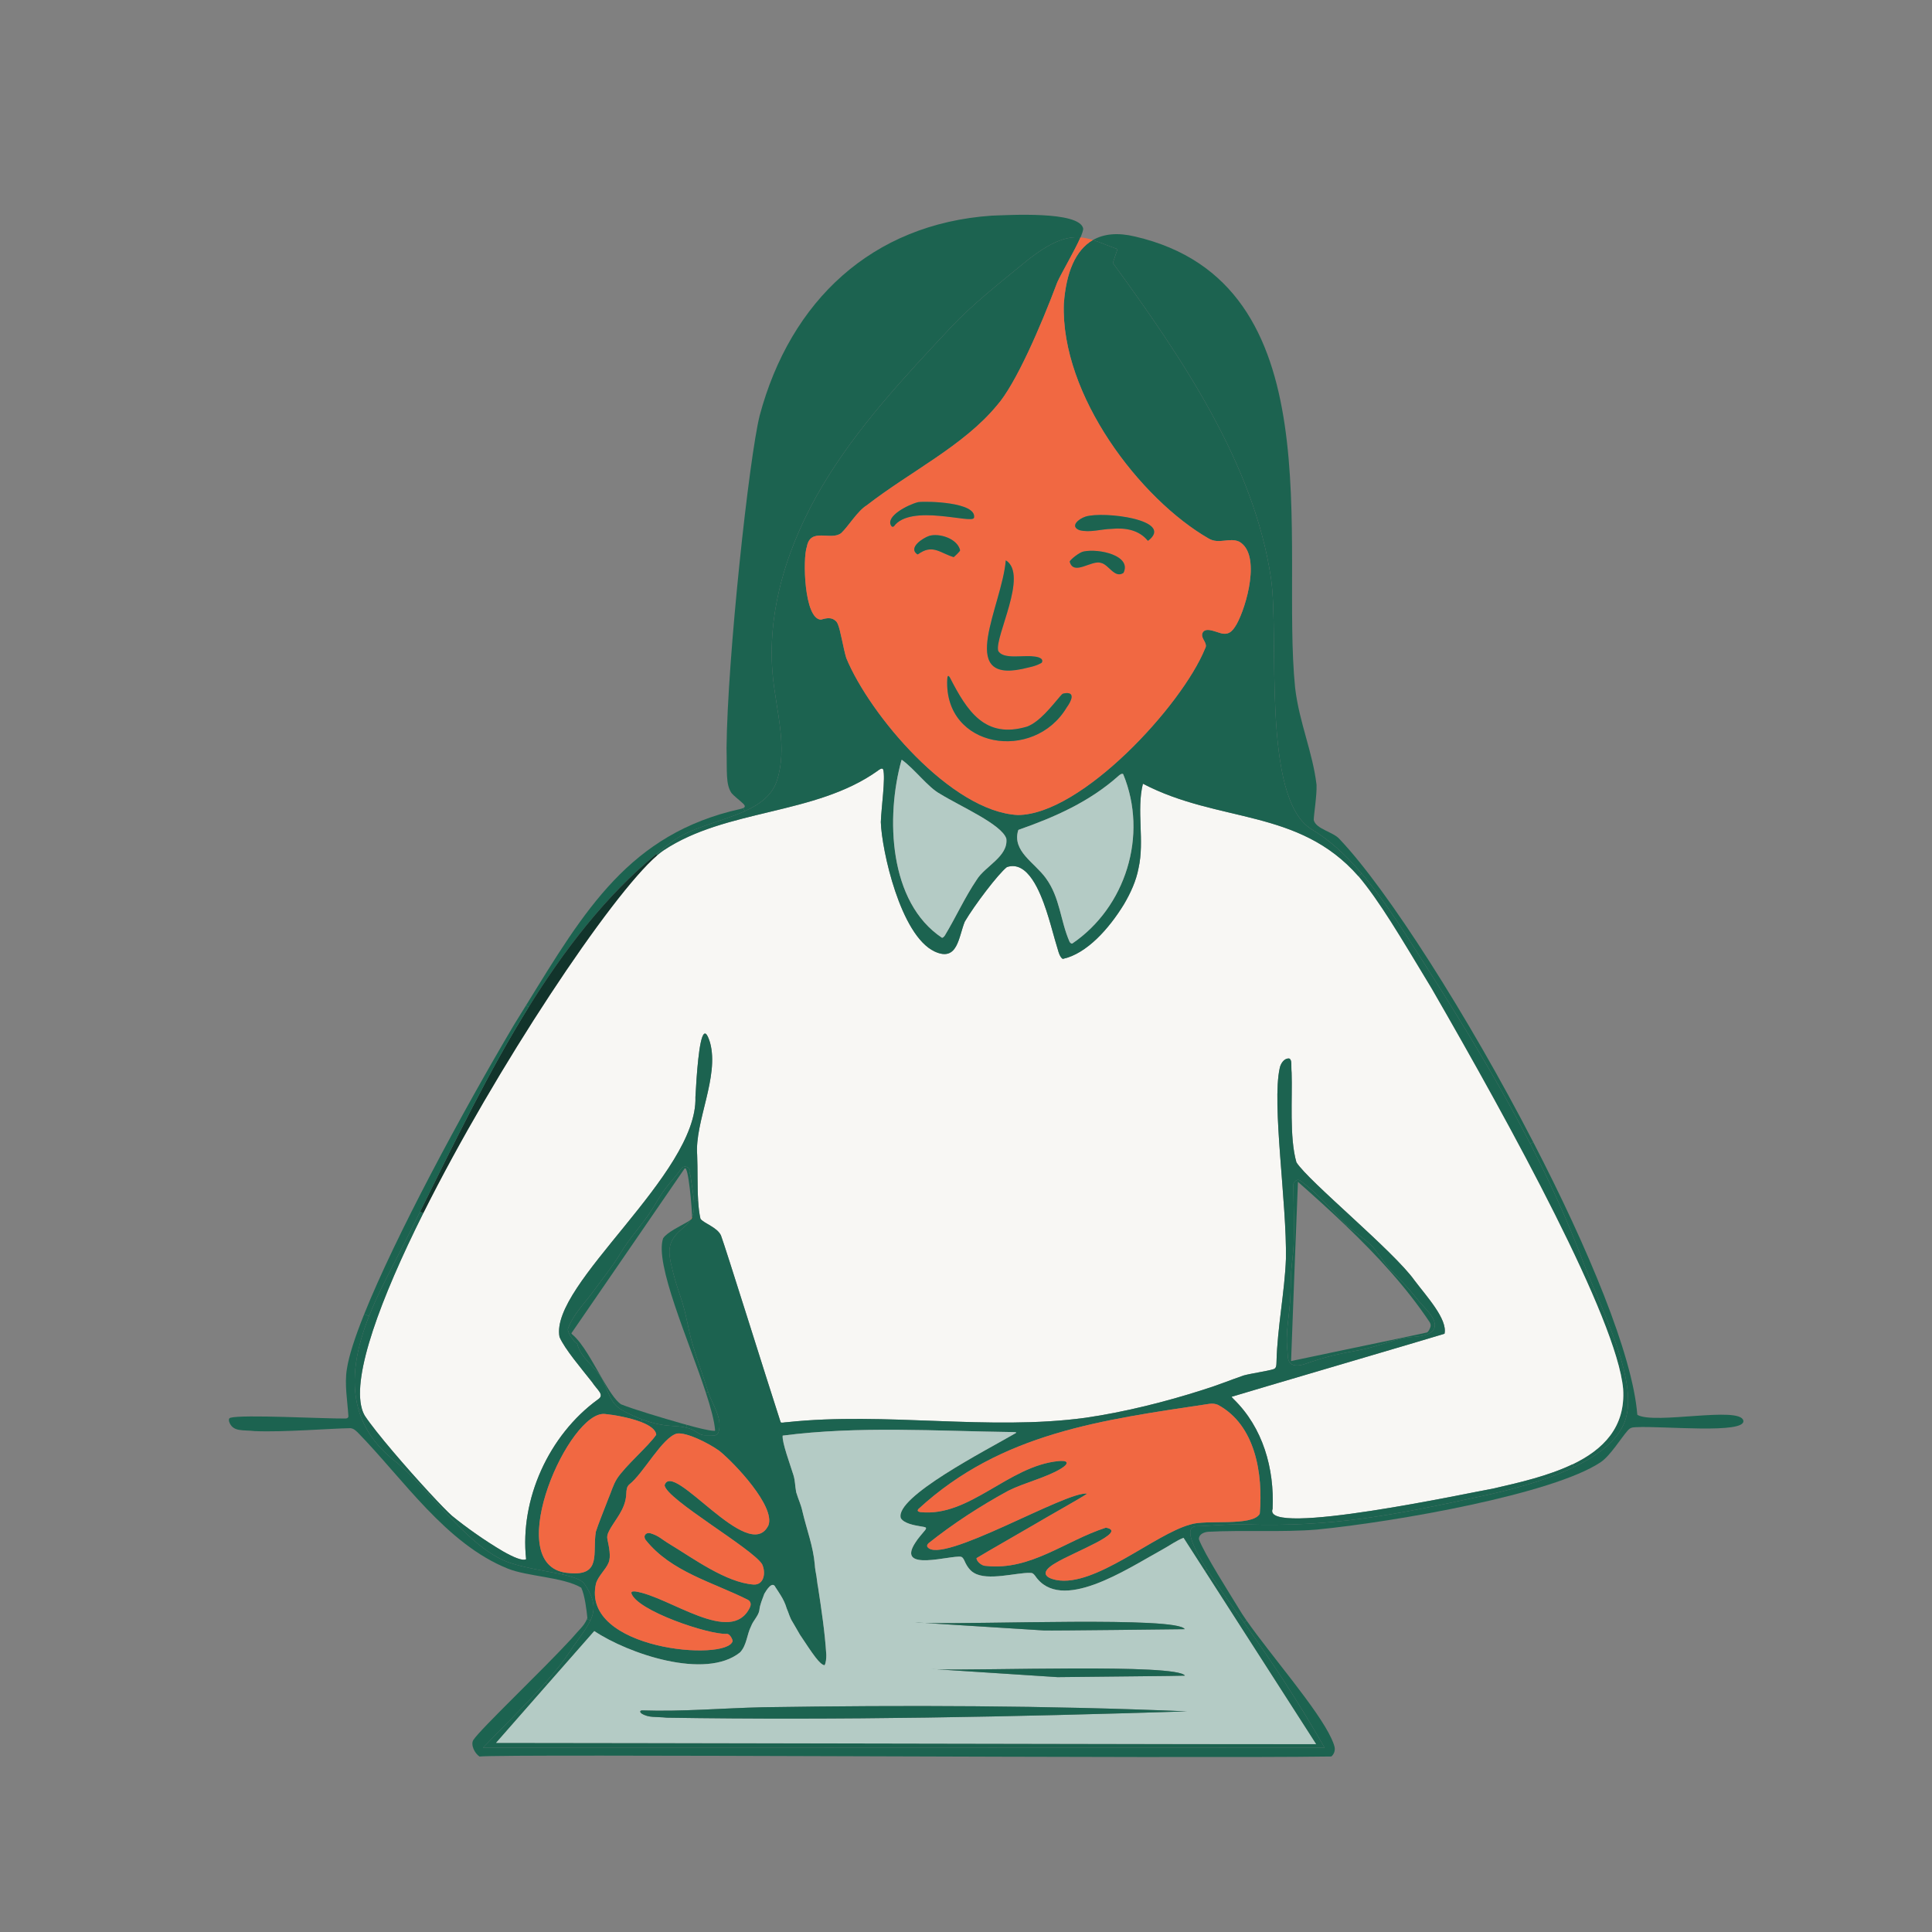 <svg viewBox="0 0 1080.73 1080.73" xmlns="http://www.w3.org/2000/svg" id="Layer_2">
  <rect x="0" y="0" width="1080.73" height="1080.73" fill="#808080" stroke="none"/>
  <defs>
    <style>
      .cls-1 {
        fill: #b4cbc5;
      }

      .cls-2 {
        fill: #1c6350;
      }

      .cls-3 {
        fill: #f8f7f4;
      }

      .cls-4 {
        fill: #12342b;
      }

      .cls-5 {
        fill: #f16842;
      }

      .cls-6 {
        fill: #f16842;
      }
    </style>
  </defs>
  <path d="M975.18,794.58c1.8,7.78-45.53,2.96-59.87,3.76-2.39.1-3.41.23-4.93,2.03-3.51,3.97-9.58,13.88-14.9,17.5-26.48,17.82-114.39,33.37-158.93,37.76-19.13,1.57-41.13.18-60.72,1.22-2.61.23-5.33,1.56-5.17,4.22,3.07,8.21,17.15,30.25,24.15,41.72.78,1.2,1.63,2.45,2.54,3.75l-1.49,1.06c-2.77-3.89-5.62-7.87-8.58-12-2.73-3.8-7.61-10.55-12.04-17.53-7.49-11.83-13.64-24.33-5.72-24.33,5.51,0,17.84-1.33,26.95-1.02,49.23,1.67,84.77-5.51,132.91-15.92,14.17-3.07,34.33-8.1,51.02-16.13,12.48-6,23.02-13.68,27.66-23.48,10.55-22.26-12.73-65.34-22.94-92.49-8.31-22.11-18.22-43.73-29.15-64.94l1.7-.88c30.77,59.44,55.5,118.75,58.2,152.36l.13.26c9.82,5.44,57.03-5.04,59.18,3.08Z" class="cls-2"></path>
  <path d="M885.12,704.7c10.21,27.15,33.49,70.23,22.94,92.49-4.64,9.8-15.18,17.48-27.66,23.48l-.75-1.55c17.12-8.21,29.72-20.76,28.3-42.21-3.53-39.07-62.61-146.76-107.19-224.04-17.95-29.68-28.85-48.34-40.89-62.74l1.83-1.5c7.16,8.41,15.1,19.28,24.4,33.74,24.39,37.93,49,76.9,69.87,117.39,10.93,21.21,20.84,42.83,29.15,64.94Z" class="cls-2"></path>
  <path d="M907.95,776.91c1.42,21.45-11.18,34-28.3,42.21-13.45,6.45-29.69,10.21-44.09,13.49l-.32.08c-10.34,1.69-129.87,27.63-123.36,11.34,1.03-22.53-5.39-45.41-21.8-61.37-.8-.81-1.16-1.21-1.07-1.34,4.69-1.52,115.2-33.96,119.03-35.24,1.8-8.12-9.98-20.82-16.79-29.85-11.6-16.39-59.43-55.5-66.05-66.05-4.01-13.8-2.19-36.4-2.69-50.09-.39-4.17.43-7.03-1.3-7.97-2.96-.31-4.86,2.97-5.33,5.3-4.56,20.08,4.02,75.68,3.45,106.81-.65,18.06-4.81,38.63-5.26,57.41-.09,1.65.09,3.79-1.71,4.26-3.45,1.1-12.5,2.37-16.65,3.51-7.42,2.54-14.4,5.44-22.73,8.02-20.87,6.69-43.99,12.5-65.79,15.65-53.93,7.35-112.12-3.38-166.77,2.45-1.98.08-3.12.59-3.73.05-8.43-25.92-31.02-98.38-33.39-104.49-2.11-4.63-9.77-6.81-11.47-9.35-.68-2.89-1.07-6.34-1.3-10.06-.5-8.2-.21-17.73-.55-25.64-1.42-18.5,12.42-43.66,7.24-62.73-.33-1.09-.83-2.49-1.26-3.4-.8-1.69-1.52-2.08-2.16-1.51-2.81,2.49-4.15,23.47-4.79,35.28,1.41,43.11-81.67,104.71-76.03,134.19,2.89,6.72,12.24,17.65,18.2,25.24,3.04,4.67,7.3,7.13,3.2,9.78-27.38,19.9-43.72,55.88-40.08,89.31-1.99,1.13-7.11-1.12-12.97-4.43-10.12-5.99-20.29-13.13-28.52-19.87-2.33-2.04-7.06-6.91-12.74-13.07-12.52-13.55-29.65-33.33-35.94-42.8-.71-1.18-1.27-2.52-1.7-4.01-5.37-18.72,10.33-61.34,34.32-109.35,40.61-81.27,104.95-177.98,130.91-200.26,1.27-1.09,2.44-2,3.52-2.72,34.99-23.32,84.74-19.58,119.69-44.45.89-.69,2.67-2.05,3.17-.79,1.38,4.65-1.05,21.28-1.32,29.4.48,15.51,10.91,63.41,30.11,72.41,13,5.99,13.35-8.27,16.87-16.73,5.36-9.13,18.63-26.65,23.53-30.49,11.69-4,18.65,14.07,22.01,24.1,1.9,5.72,3.45,11.52,4.8,16.31,1.82,5.67,2.33,9.78,4.48,10.94,13.34-2.85,25.81-16.85,34.18-30.51,3.75-6.36,6.85-13.16,8.16-20.14,3.5-15.45-1.25-32.32,2.47-47.35,42.37,22.18,87.11,13.65,120.54,51.74,12.04,14.4,22.94,33.06,40.89,62.74,44.58,77.28,103.66,184.97,107.19,224.04Z" class="cls-3"></path>
  <path d="M879.65,819.12l.75,1.55c-16.69,8.03-36.85,13.06-51.02,16.13-48.14,10.41-83.68,17.59-132.91,15.92-9.11-.31-21.44,1.02-26.95,1.02-7.92,0-1.77,12.5,5.72,24.33l-1.22.78c-6.66-10.37-11.3-17.58-11.97-18.61-3.94,1.49-7.64,4.27-12.14,6.72-19.81,10.88-56.59,35.68-70.89,14.5-1.12-1.41-1.49-1.61-2.99-1.6-7.29-.24-23.62,4.66-31.21-.01-2.9-1.61-4.63-5.15-5.47-7.09-.52-1.06-1.02-1.7-1.71-1.92-5.71-1.06-36.41,8.79-25.72-7.75,1.67-2.73,3.78-4.89,5.69-7.29.55-.91.37-.78.37-1.09-.21-.57-1.71-.63-3.34-.95-3.26-.54-9.17-1.63-10.77-4.61-3.37-11.71,47.54-37.75,64.4-47.54.21-.16.25-.29.05-.37-.25-.11-.88-.15-1.7-.16-42.78-.55-86.41-3.52-128.81,1.98-.4,3.83,4.09,15.82,6.05,22.16.99,3.32.79,5.55,1.51,9.48,1.36,4.52,2.55,6.49,3.52,10.85,2.35,10.05,6.03,19.45,6.89,29.71.13,2.23.52,4.19.93,6.45.34,2.08.47,4.15.9,6.15,1.9,12.51,3.83,25.22,4.6,37.74.03,1.77-.12,4.68-.99,5.93-2.69-.5-6.17-5.65-13.75-17.11-.5-.76-3.16-5.61-4.03-6.96-1.8-2.78-2.07-4.8-3.37-7.72-.83-2.81-2.01-5.2-3.43-7.45-.82-1.44-2.02-3.07-2.85-4.4-1.69-3.78-5.02,1.52-6.25,3.65-1.16,3.25-2.42,5.88-2.78,9.27-.52,3.11-3.48,5.73-4.62,8.88-2.4,4.66-2.35,10.63-6.2,14.66-19.36,15.51-62.55.7-81.51-11.96-1.9,2.16-13.73,15.62-26.18,29.78l-1.13-1.01c5.3-6,10.02-11.81,13.43-16.98,4.95-7.52,9.47-12.81,11.8-17.9,2.72-5.94,2.49-11.62-3.43-20.28-1.64-2.38-6.15-3.89-11.99-5.2l.28-1.27c1.03.21,2.11.35,3.27.42l.45.05c17.72,1.46,12.39-11.47,14.38-23.17,1.47-4.63,4.1-10.93,6.95-18.41,1.78-4.13,2.6-7.56,4.81-11.16,4.6-7.22,17.71-18.31,22.01-24.69-.23-2.93-3.76-5.28-8.39-7.08l.57-1.47c5.18,1.91,10.52,3.21,15.66,3.54,3.03.2,6.02.36,8.82,1.01,2.17.51,4.24,1.31,6.13,2.65,3.52,2.5,5.16,1.3,9.53,1.73,1.16.11,2.26-.91,2.57-1.96,2.29-7.84-3.45-15.17-5.82-22.33-.07-.19-.13-.39-.19-.58-3.4-11.15-7.91-22.06-10.43-33.45-1.24-5.59-2.29-11.23-4.03-16.7-1.72-5.42-3.72-10.73-5.01-16.29-1.09-4.69-2.71-9.72-1.7-14.56.95-4.55,4.26-7.57,7.64-10.46,1.52-1.3,2.83-2.66,3.81-4.22.63-.52.86-.96.88-1.66.46-1.08.78-2.24.93-3.54.2-1.75.21-3.54.1-5.36l2.38-.16c.23,3.72.62,7.17,1.3,10.06,1.7,2.54,9.36,4.72,11.47,9.35,2.37,6.11,24.96,78.57,33.39,104.49.61.54,1.75.03,3.73-.05,54.65-5.83,112.84,4.9,166.77-2.45,21.8-3.15,44.92-8.96,65.79-15.65,8.33-2.58,15.31-5.48,22.73-8.02,4.15-1.14,13.2-2.41,16.65-3.51,1.8-.47,1.62-2.61,1.71-4.26.45-18.78,4.61-39.35,5.26-57.41.57-31.13-8.01-86.73-3.45-106.81.47-2.33,2.37-5.61,5.33-5.3,1.73.94.91,3.8,1.3,7.97.5,13.69-1.32,36.29,2.69,50.09,6.62,10.55,54.45,49.66,66.05,66.05,6.81,9.03,18.59,21.73,16.79,29.85-3.83,1.28-114.34,33.72-119.03,35.24-.09.13.27.53,1.07,1.34,16.41,15.96,22.83,38.84,21.8,61.37-6.51,16.29,113.02-9.65,123.36-11.34l.32-.08c14.4-3.28,30.64-7.04,44.09-13.49ZM798.64,746.28c7.87-3.29,2.36-10.62-1.58-14.67-3.25-3.35-5.99-7.14-9.06-10.64-3.52-4-7.46-7.59-11-11.56-3.86-4.32-6.4-9.47-10.66-13.48-4.13-3.89-9.06-6.81-13.11-10.75-8.42-8.19-15.75-17.25-25.25-24.29l-.02-.02c-.16-.12-.31-.24-.47-.36-1.16-.85-2.3-.52-3.03.29-.57.42-.97,1.08-.97,2.01.02,11.46.73,22.93.1,34.39-.34,6.01-1.4,11.93-1.51,17.95-.09,5.75-.16,11.4-.8,17.12-.61,5.45-1.37,10.9-1.46,16.39-.04,2.62.14,5.2.4,7.8.15,1.53.05,3.25.65,4.69,1.49,3.54,5.95,2.91,8.91,1.9,5.17-1.77,10.19-3.42,15.52-4.74,5.37-1.33,10.77-2.23,16.18-3.28,5.35-1.03,10.5-2.83,15.69-4.43,2.23-.69,4.42-1.32,6.65-1.81,1.7-.37,3.43-.66,5.2-.81,3.2-.27,6.62-.45,9.62-1.7ZM704.71,846.54c1.82-22.08-2.38-49.33-23.38-60.67-1.49-.66-3.11-.82-4.78-.59-60.04,9.02-116.36,16.11-162.77,58.81-.81.93-.42,1.52.99,1.75,27.7,2.99,49.26-25.92,77.49-28.55,1.29-.13,3.96-.25,4.37.77.31.94-1,2.18-3.15,3.48-8.08,4.98-20.78,7.95-29.5,12.39-15.43,8.39-30.9,18.41-44.64,29.38-.73.77-.88,1.43-.6,1.93,7.05,10.88,78.12-31.62,89.42-29.7-4.09,2.76-21.53,12.47-29.25,17.07-9.32,5.46-26.33,15.13-32.65,18.97-.08,1.77,2.93,4.48,5.37,4.37,24.87,2.72,44.38-14.13,66.98-21.4,12.87,2.28-18.13,13.7-27.93,19.67-8.55,4.86-6.86,8.18.21,9.61,21.7,4.14,55.08-25.71,74.96-31.04,8.56-2.96,34.51,1.26,38.77-5.91l.09-.34ZM429.87,853.17c3.82-10.52-18.72-34.47-27.44-41.55-6-4.31-18.26-10.5-23.75-9.72-8.19,2.12-18.66,22.19-26.61,28.45-1.51,1.22-1.65,3.2-1.73,5.1-.26,9.1-6.81,15.06-9.8,21.3-.79,1.59-1.14,2.88-.68,4.71.71,3.42,2.1,9.4.51,12.81-1.48,3.67-5.85,7.46-6.98,11.55-8.56,37.17,73.21,43.8,76.43,32.2-.04-1.1-1.55-4.01-3.11-4.06-9.86.72-51.08-13.12-53.59-22.94.25-.92,1.11-.87,2.31-.79,18.94,2.8,53.67,30.56,64.02,8.99.81-1.67.62-3.3-1.05-4.29-19.52-9.84-43.06-15.64-57.23-33.52-1.64-2.32.18-4.39,2.67-3.73,4.87,1.48,5.93,3.2,10.93,6.18,12.75,7.69,31.46,21.48,46.85,22.51,5.73.27,6.96-6.61,4.68-11.4-5.72-8.98-53.57-36.27-54.54-44.13,4.48-14.56,46.91,44.28,57.95,22.66l.16-.33Z" class="cls-2"></path>
  <path d="M857.67,638.88l-1.7.88c-20.87-40.49-45.48-79.46-69.87-117.39-9.3-14.46-17.24-25.33-24.4-33.74-10.45-12.3-19.22-19.37-28.07-24.78-28.18-17.23-17.87-107.66-22.66-140.34-9.4-64.02-50.34-124.1-88.45-176.39l2.58-7.79c-5.15-1.74-9.47-3.73-13.71-5.08,6.02-3.44,13.78-4.28,23.49-1.95,112.21,25.98,81.33,171.14,89.59,252.48,2.27,19.32,9.83,35.96,11.98,54.24.23,6.01-1.54,16.59-1.57,19.64,1.1,5.14,11.13,6.7,14.5,10.8,26.76,28.12,71.78,98.86,108.29,169.42Z" class="cls-2"></path>
  <path d="M800.19,742.22c.25-.93.05-1.77-.45-2.6-13.13-19.69-29.56-37.44-46.9-54.03l.39-.41c4.05,3.94,8.98,6.86,13.11,10.75,4.26,4.01,6.8,9.16,10.66,13.48,3.54,3.97,7.48,7.56,11,11.56,3.07,3.5,5.81,7.29,9.06,10.64,3.94,4.05,9.45,11.38,1.58,14.67-3,1.25-6.42,1.43-9.62,1.7-1.77.15-3.5.44-5.2.81l-.07-.33c8.05-1.7,13.77-2.91,14.53-3.12.81-.5,1.39-1.65,1.91-3.12Z" class="cls-2"></path>
  <path d="M783.75,748.46l.07.33c-2.23.49-4.42,1.12-6.65,1.81-5.19,1.6-10.34,3.4-15.69,4.43-5.41,1.05-10.81,1.95-16.18,3.28-5.33,1.32-10.35,2.97-15.52,4.74-2.96,1.01-7.42,1.64-8.91-1.9-.6-1.44-.5-3.16-.65-4.69-.26-2.6-.44-5.18-.4-7.8.09-5.49.85-10.94,1.46-16.39.64-5.72.71-11.37.8-17.12.11-6.02,1.17-11.94,1.51-17.95.63-11.46-.08-22.93-.1-34.39,0-.93.4-1.59.97-2.01.73-.81,1.87-1.14,3.03-.29.16.12.31.24.47.36l.02.02c9.5,7.04,16.83,16.1,25.25,24.29l-.39.41c-8.79-8.44-17.83-16.56-26.79-24.49-.43,11.45-3.26,82.8-3.84,100.25h.03c10.31-2.21,42.45-8.88,61.51-12.89Z" class="cls-2"></path>
  <path d="M761.7,488.63l-1.83,1.5c-33.43-38.09-78.17-29.56-120.54-51.74-3.72,15.03,1.03,31.9-2.47,47.35-1.31,6.98-4.41,13.78-8.16,20.14-8.37,13.66-20.84,27.66-34.18,30.51-2.15-1.16-2.66-5.27-4.48-10.94-1.35-4.79-2.9-10.59-4.8-16.31-3.36-10.03-10.32-28.1-22.01-24.1-4.9,3.84-18.17,21.36-23.53,30.49-3.52,8.46-3.87,22.72-16.87,16.73-19.2-9-29.63-56.9-30.11-72.41.27-8.12,2.7-24.75,1.32-29.4-.5-1.26-2.28.1-3.17.79-34.95,24.87-84.7,21.13-119.69,44.45-1.08.72-2.25,1.63-3.52,2.72l-.56-.67c2.76-2.3,5.58-4.53,8.44-6.69,10.9-8.23,27.87-11.31,41.03-17.27,8.47-3.84,15.36-8.86,18.06-17.21,5.94-18.37-.21-38.14-2.23-57.34-3.94-37.61,8.52-75.48,27.92-107.94,19.41-32.46,45.48-60.33,71.35-87.92,12.48-13.31,26.84-24.47,40.94-36.07,14.74-12.13,23.83-15.19,31.79-14.51-3.18,7.32-10.38,19.46-12.91,24.96-9.52,25.39-23.39,57.25-33.79,69-18.64,22.61-48.75,37.18-72.83,55.9-5.16,3.12-10.32,11.83-14.31,15.55-5.73,4.51-17.23-3.43-19.22,7.63-2.36,6.28-1.61,40.42,7.86,40.79,2.3-.65,5.07-1.4,7.27-.03,1.4.96,1.56,1.23,2.13,2.36,1.63,3.66,3.08,13.6,4.8,19.17,13.05,31.63,58.65,85.9,95.99,87.79,35.52-.21,91.71-61.11,104.71-93.12,1.82-2.97-2.36-5.31-1.57-8.38,1.32-3.79,6.69-1.24,9.43-.49,5.22,1.83,7.43-.69,9.79-4.75,5.44-9.7,13.91-39.08,1.47-46.16-5.54-2.52-11.2,1.58-16.96-1.68-38.36-21.98-83.03-80.26-81.16-131.5,1.27-17.25,6.42-29.92,16.29-35.58,4.24,1.35,8.56,3.34,13.71,5.08l-2.58,7.79c38.11,52.29,79.05,112.37,88.45,176.39,4.79,32.68-5.52,123.11,22.66,140.34,8.85,5.41,17.62,12.48,28.07,24.78ZM599.77,527.82c29.84-20.21,42.65-60.57,28.52-94.77-.71-.57-1.83.31-2.48.85-16.35,14.63-35.77,23.18-56,30.27l-.26.34c-3.45,11.64,9.1,17.89,15.46,26.69,8.01,10.91,8.11,23.85,13.28,35.59.39.67.88,1.06,1.48,1.03ZM546.37,492.1c4.59-7.56,17.77-13.01,16.55-23-2.65-8.05-25.78-18.03-37.09-25.05-6.59-3.52-14.19-13.86-21.31-18.99l-.22.07c-8.87,31.84-7.22,79.62,22.66,99.46.59-.1,1.11-.59,1.58-1.3,6.16-10.19,11.14-21.32,17.83-31.19Z" class="cls-2"></path>
  <path d="M746.51,977.11c.56,2.31-.52,4.46-1.8,5.44-84.24,1.23-462.4-1.58-476.46.02-2.66-1.65-5.14-6.57-3.46-9.26,4.11-6.28,38.43-38.74,54.98-56.74,4.2-5.01,6.86-6.92,8.48-10.71l2.1.42c-2.33,5.09-6.85,10.38-11.8,17.9-3.41,5.17-8.13,10.98-13.43,16.98-11.4,12.89-25.49,26.62-34.96,36.51,146.69.15,324.12-.14,470.82.01-15.39-26.94-28.64-46.83-45.12-70.08l1.49-1.06c13.59,19.48,39.92,49.53,47.46,66.01.59,1.31,1.31,2.93,1.7,4.56Z" class="cls-2"></path>
  <path d="M736.21,975.67h0s-41.17-64.12-62.19-96.82l1.22-.78c4.43,6.98,9.31,13.73,12.04,17.53,2.96,4.13,5.81,8.11,8.58,12,16.48,23.25,29.73,43.14,45.12,70.08-146.7-.15-324.13.14-470.82-.01,9.47-9.89,23.56-23.62,34.96-36.51l1.13,1.01c-10.31,11.74-21.05,23.96-26.9,30.64-.2.23-.39.44-.56.64-1.68,1.94-1.33,1.38-.91,1.47,22.33-.07,458.28.91,458.33.75Z" class="cls-2"></path>
  <path d="M524.06,933.77s.05.01.09.01c4.92.31,64.42,4.21,67.45,4.38,17.66-.23,69.92-.66,71.19-.83v-.03c-4.49-6.81-113.78-2.66-138.73-3.53ZM517.29,907.86c4.72.34,49.88,3.13,66.78,4.19,4.19.17,75.95-.68,78.63-.72-3.87-7.21-115.29-2.58-145.41-3.47ZM736.21,975.66h0c-.05.17-436-.81-458.33-.74-.42-.09-.77.47.91-1.47.17-.2.36-.41.56-.64,5.85-6.68,16.59-18.9,26.9-30.64,12.45-14.16,24.28-27.62,26.18-29.78,18.96,12.66,62.15,27.47,81.51,11.96,3.85-4.03,3.8-10,6.2-14.66,1.14-3.15,4.1-5.77,4.62-8.88.36-3.39,1.62-6.02,2.78-9.27,1.23-2.13,4.56-7.43,6.25-3.65.83,1.33,2.03,2.96,2.85,4.4,1.42,2.25,2.6,4.64,3.43,7.45,1.3,2.92,1.57,4.94,3.37,7.72.87,1.35,3.53,6.2,4.03,6.96,7.58,11.46,11.06,16.61,13.75,17.11.87-1.25,1.02-4.16.99-5.93-.77-12.52-2.7-25.23-4.6-37.74-.43-2-.56-4.07-.9-6.15-.41-2.26-.8-4.22-.93-6.45-.86-10.26-4.54-19.66-6.89-29.71-.97-4.36-2.16-6.33-3.52-10.85-.72-3.93-.52-6.16-1.51-9.48-1.96-6.34-6.45-18.33-6.05-22.16,42.4-5.5,86.03-2.53,128.81-1.98.82.01,1.45.05,1.7.16.2.08.16.21-.05.37-16.86,9.79-67.77,35.83-64.4,47.54,1.6,2.98,7.51,4.07,10.77,4.61,1.63.32,3.13.38,3.34.95,0,.31.18.18-.37,1.09-1.91,2.4-4.02,4.56-5.69,7.29-10.69,16.54,20.01,6.69,25.72,7.75.69.22,1.19.86,1.71,1.92.84,1.94,2.57,5.48,5.47,7.09,7.59,4.67,23.92-.23,31.21.01,1.5-.01,1.87.19,2.99,1.6,14.3,21.18,51.08-3.62,70.89-14.5,4.5-2.45,8.2-5.23,12.14-6.72.67,1.03,5.31,8.24,11.97,18.61,21.02,32.7,62.18,96.79,62.19,96.81ZM523.91,933.75l-2.88-.18c.59.08,1.58.14,2.88.18ZM663.94,957.31c-78.37-3.32-158.18-3.52-236.81-2.31h-.48c-22.42.52-45.02,2.53-67.51,1.76-1.46.16-1.1,1.1-.28,1.73,4.08,2.57,7.87,1.68,14.18,2.36,96.36,1.52,194.41-.5,290.9-3.54ZM517.01,907.85l-5.17-.32c.9.16,2.68.26,5.17.32Z" class="cls-1"></path>
  <path d="M681.33,785.87c21,11.34,25.2,38.59,23.38,60.67l-.09.34c-4.26,7.17-30.21,2.95-38.77,5.91-19.88,5.33-53.26,35.18-74.96,31.04-7.07-1.43-8.76-4.75-.21-9.61,9.8-5.97,40.8-17.39,27.93-19.67-22.6,7.27-42.11,24.12-66.98,21.4-2.44.11-5.45-2.6-5.37-4.37,6.32-3.84,23.33-13.51,32.65-18.97,7.72-4.6,25.16-14.31,29.25-17.07-11.3-1.92-82.37,40.58-89.42,29.7-.28-.5-.13-1.16.6-1.93,13.74-10.97,29.21-20.99,44.64-29.38,8.72-4.44,21.42-7.41,29.5-12.39,2.15-1.3,3.46-2.54,3.15-3.48-.41-1.02-3.08-.9-4.37-.77-28.23,2.63-49.79,31.54-77.49,28.55-1.41-.23-1.8-.82-.99-1.75,46.41-42.7,102.73-49.79,162.77-58.81,1.67-.23,3.29-.07,4.78.59Z" class="cls-5"></path>
  <path d="M693.22,303.01c12.44,7.08,3.97,36.46-1.47,46.16-2.36,4.06-4.57,6.58-9.79,4.75-2.74-.75-8.11-3.3-9.43.49-.79,3.07,3.39,5.41,1.57,8.38-13,32.01-69.19,92.91-104.71,93.12-37.34-1.89-82.94-56.16-95.99-87.79-1.72-5.57-3.17-15.51-4.8-19.17-.57-1.13-.73-1.4-2.13-2.36-2.2-1.37-4.97-.62-7.27.03-9.47-.37-10.22-34.51-7.86-40.79,1.99-11.06,13.49-3.12,19.22-7.63,3.99-3.72,9.15-12.43,14.31-15.55,24.08-18.72,54.19-33.29,72.83-55.9,10.4-11.75,24.27-43.61,33.79-69,2.53-5.5,9.73-17.64,12.91-24.96,2.39.2,4.68.74,6.99,1.46-9.87,5.66-15.02,18.33-16.29,35.58-1.87,51.24,42.8,109.52,81.16,131.5,5.76,3.26,11.42-.84,16.96,1.68ZM642.33,302.42c14.97-11.64-25.08-16.6-35.09-13.44-3.97,1.27-8.93,5.48-3.38,7.6,5.9,1.5,11.81-.59,18.13-.77,7.7-.69,15.12.67,19.99,6.57l.35.04ZM628.47,320.44c4.7-9.63-13.62-13.73-22.34-11.94-2.5.51-7.34,4.53-7.74,5.57l.03.3c2.33,7.84,12.21-1.3,17.5.51,4.32.93,7.66,8.94,12.55,5.56ZM596.68,395.76c2.68-3.64,5.15-9.08-1.45-7.89l-.31.07c-.84.22-1.01.63-1.8,1.46-4.85,5.64-11.43,14.27-18.48,17.02-23.7,7.12-33.66-8.68-43.31-27.44-1.09-1.8-1.37-.45-1.45.99-1.91,38.64,48.44,46.55,66.8,15.79ZM582.74,370.7c1.36-2.58-2.48-3.34-4.72-3.5-5.62-.83-17.03,1.88-19.66-3.16-2.04-7.96,16.98-42.44,4.41-50.51l-.17.1c-2.09,25.07-27.42,68.18,8.99,60.62,4-1,7.72-1.45,11.15-3.55ZM544.88,289.47c1.29-8.53-25.93-9.21-31.26-8.59-5.63,1.41-18.38,7.86-15.13,13.2.45.68,1.07.81,1.62.26,4.56-6.24,15.43-6.69,25.36-5.78,9.92.85,18.79,2.91,19.35,1.1l.06-.19ZM533.48,311.65c.5-.4,3.54-3.13,3.59-3.85-1.58-6.65-11.71-9.65-17.22-8.06-3.57,1.16-12.04,6.64-6.74,10.33h.4c8.19-5.92,12.12-.81,19.97,1.58Z" class="cls-5"></path>
  <path d="M662.8,937.3v.03c-1.28.17-53.54.6-71.2.83-3.03-.17-62.53-4.07-67.45-4.38-.04,0-.07-.01-.09-.01,24.95.87,134.24-3.28,138.74,3.53Z" class="cls-2"></path>
  <path d="M607.24,288.98c10.01-3.16,50.06,1.8,35.09,13.44l-.35-.04c-4.87-5.9-12.29-7.26-19.99-6.57-6.32.18-12.23,2.27-18.13.77-5.55-2.12-.59-6.33,3.38-7.6Z" class="cls-2"></path>
  <path d="M662.7,911.33c-2.68.04-74.44.89-78.63.72-16.9-1.06-62.06-3.85-66.78-4.19,30.12.89,141.54-3.74,145.41,3.47Z" class="cls-2"></path>
  <path d="M628.29,433.05c14.13,34.2,1.32,74.56-28.52,94.77-.6.03-1.09-.36-1.48-1.03-5.17-11.74-5.27-24.68-13.28-35.59-6.36-8.8-18.91-15.05-15.46-26.69l.26-.34c20.23-7.09,39.65-15.64,56-30.27.65-.54,1.77-1.42,2.48-.85Z" class="cls-1"></path>
  <path d="M606.13,308.5c8.72-1.79,27.04,2.31,22.34,11.94-4.89,3.38-8.23-4.63-12.55-5.56-5.29-1.81-15.17,7.33-17.5-.51l-.03-.3c.4-1.04,5.24-5.06,7.74-5.57Z" class="cls-2"></path>
  <path d="M605.94,127.92c-.04,1.04-.62,2.75-1.54,4.87-7.96-.68-17.05,2.38-31.79,14.51-14.1,11.6-28.46,22.76-40.94,36.07-25.87,27.59-51.94,55.46-71.35,87.92-19.4,32.46-31.86,70.33-27.92,107.94,2.02,19.2,8.17,38.97,2.23,57.34-2.7,8.35-9.59,13.37-18.06,17.21l-.79-1.76c1.14-.54,1.21-1.32-.25-2.66-1.91-1.78-5.07-4.2-6.31-5.7-3.39-4.98-2.45-11.95-2.81-25.13.5-51.03,12.71-162.99,18.56-186.15,17.19-64.1,62.77-107.1,129.68-111.74,8.95-.29,49.35-2.84,51.29,7.28Z" class="cls-2"></path>
  <path d="M595.23,387.87c6.6-1.19,4.13,4.25,1.45,7.89-18.36,30.76-68.71,22.85-66.8-15.79.08-1.44.36-2.79,1.45-.99,9.65,18.76,19.61,34.56,43.31,27.44,7.05-2.75,13.63-11.38,18.48-17.02.79-.83.96-1.24,1.8-1.46l.31-.07Z" class="cls-2"></path>
  <path d="M578.02,367.2c2.24.16,6.08.92,4.72,3.5-3.43,2.1-7.15,2.55-11.15,3.55-36.41,7.56-11.08-35.55-8.99-60.62l.17-.1c12.57,8.07-6.45,42.55-4.41,50.51,2.63,5.04,14.04,2.33,19.66,3.16Z" class="cls-2"></path>
  <path d="M562.92,469.1c1.22,9.99-11.96,15.44-16.55,23-6.69,9.87-11.67,21-17.83,31.19-.47.71-.99,1.2-1.58,1.3-29.88-19.84-31.53-67.62-22.66-99.46l.22-.07c7.12,5.13,14.72,15.47,21.31,18.99,11.31,7.02,34.44,17,37.09,25.05Z" class="cls-1"></path>
  <path d="M513.62,280.88c5.33-.62,32.55.06,31.26,8.59l-.06.19c-.56,1.81-9.43-.25-19.35-1.1-9.93-.91-20.8-.46-25.36,5.78-.55.55-1.17.42-1.62-.26-3.25-5.34,9.5-11.79,15.13-13.2Z" class="cls-2"></path>
  <path d="M537.07,307.8c-.05.72-3.09,3.45-3.59,3.85-7.85-2.39-11.78-7.5-19.97-1.59h-.4c-5.3-3.68,3.17-9.16,6.74-10.32,5.51-1.59,15.64,1.41,17.22,8.06Z" class="cls-2"></path>
  <path d="M521.03,933.57l2.88.18c-1.3-.04-2.29-.1-2.88-.18Z" class="cls-2"></path>
  <path d="M427.13,955c78.63-1.21,158.44-1.01,236.81,2.31-96.49,3.04-194.54,5.06-290.9,3.54-6.31-.68-10.1.21-14.18-2.36-.82-.63-1.18-1.57.28-1.73,22.49.77,45.09-1.24,67.51-1.75h.48Z" class="cls-2"></path>
  <path d="M511.84,907.53l5.17.32c-2.49-.06-4.27-.16-5.17-.32Z" class="cls-2"></path>
  <path d="M402.43,811.62c8.72,7.08,31.26,31.03,27.44,41.55l-.16.33c-11.04,21.62-53.47-37.22-57.95-22.66.97,7.86,48.82,35.15,54.54,44.13,2.28,4.79,1.05,11.67-4.68,11.4-15.39-1.03-34.1-14.82-46.85-22.51-5-2.98-6.06-4.7-10.93-6.18-2.49-.66-4.31,1.41-2.67,3.73,14.17,17.88,37.71,23.68,57.23,33.52,1.67.99,1.86,2.62,1.05,4.29-10.35,21.57-45.08-6.19-64.02-8.99-1.2-.08-2.06-.13-2.31.79,2.51,9.82,43.73,23.66,53.59,22.94,1.56.05,3.07,2.96,3.11,4.06-3.22,11.6-84.99,4.97-76.43-32.2,1.13-4.09,5.5-7.88,6.98-11.55,1.59-3.41.2-9.39-.51-12.81-.46-1.83-.11-3.12.68-4.71,2.99-6.24,9.54-12.2,9.8-21.3.08-1.9.22-3.88,1.73-5.1,7.95-6.26,18.42-26.33,26.61-28.45,5.49-.78,17.75,5.41,23.75,9.72Z" class="cls-5"></path>
  <path d="M415.78,452.02l.79,1.76c-13.16,5.96-30.13,9.04-41.03,17.27-2.86,2.16-5.68,4.39-8.44,6.69-28.12,23.29-51.11,53.02-71.36,85.57l-1.49-.92c32.89-53.35,57.92-96.03,119.82-109.85.7-.15,1.28-.32,1.71-.52Z" class="cls-2"></path>
  <path d="M396.15,778.66c2.37,7.16,8.11,14.49,5.82,22.33-.31,1.05-1.41,2.07-2.57,1.96-4.37-.43-6.01.77-9.53-1.73-1.89-1.34-3.96-2.14-6.13-2.65l.42-1.54c5.44,1.5,11.82,3.23,15.55,3.39.13-.04.22-.12.27-.25l.04-.14c-.43-5.26-2.41-12.57-5.16-20.95l1.29-.42Z" class="cls-2"></path>
  <path d="M397.22,583.31c5.18,19.07-8.66,44.23-7.24,62.73.34,7.91.05,17.44.55,25.64l-2.38.16c-.29-4.74-1.37-9.6-1.89-14.15-.07-.56-.3-.99-.59-1.36,1.61-2.79-2.83-5.29-4.69-2.51-2.54,3.8-5.72,7.09-8.51,10.7-2.75,3.56-4.96,7.53-7.32,11.35-5.35,8.64-12.72,16.26-17.94,24.97-4.64,7.75-9.87,14.02-15.16,21.33-5.05,6.99-11.42,12.95-14.33,21.13-.62,1.75,3.69,8.03,5.13,8.26,2.05,8.34,9.77,12.47,13.88,19.68.14.23.27.47.39.71,3.32,6.34,4.06,13.05,10.89,16.86,3.55,1.98,7.35,3.77,11.25,5.21l-.57,1.47c-6.76-2.63-15.84-4.11-20.35-4.53-19.84-1.97-57.13,81.58-23.13,88.57l-.28,1.27c-8.72-1.96-20.4-3.44-29.87-6.64-15.95-5.39-31.36-23.17-45.67-38.71l.68-.62c5.68,6.16,10.41,11.03,12.74,13.07,8.23,6.74,18.4,13.88,28.52,19.87,5.86,3.31,10.98,5.56,12.97,4.43-3.64-33.43,12.7-69.41,40.08-89.31,4.1-2.65-.16-5.11-3.2-9.78-5.96-7.59-15.31-18.52-18.2-25.24-5.64-29.48,77.44-91.08,76.03-134.19.64-11.81,1.98-32.79,4.79-35.28.64-.57,1.36-.18,2.16,1.51.43.91.93,2.31,1.26,3.4Z" class="cls-2"></path>
  <path d="M395.96,778.08c.06.19.12.39.19.58l-1.29.42c-9.64-29.46-28.81-72.23-23.92-86.4,2.21-3.41,9.92-6.96,13.74-9.23.69-.42,1.19-.75,1.56-1.05-.98,1.56-2.29,2.92-3.81,4.22-3.38,2.89-6.69,5.91-7.64,10.46-1.01,4.84.61,9.87,1.7,14.56,1.29,5.56,3.29,10.87,5.01,16.29,1.74,5.47,2.79,11.11,4.03,16.7,2.52,11.39,7.03,22.3,10.43,33.45Z" class="cls-2"></path>
  <path d="M388.15,671.84c.11,1.82.1,3.61-.1,5.36-.15,1.3-.47,2.46-.93,3.54.01-.1,0-.2,0-.31-.01-3.57-1.97-29.06-4.17-26.76-8.38,12.16-60.17,87.58-63.3,92.1-.02.33.43.67.79.98,5.52,4.71,11.12,15.34,16.39,24.43l-.1.06c-4.11-7.21-11.83-11.34-13.88-19.68-1.44-.23-5.75-6.51-5.13-8.26,2.91-8.18,9.28-14.14,14.33-21.13,5.29-7.31,10.52-13.58,15.16-21.33,5.22-8.71,12.59-16.33,17.94-24.97,2.36-3.82,4.57-7.79,7.32-11.35,2.79-3.61,5.97-6.9,8.51-10.7,1.86-2.78,6.3-.28,4.69,2.51.29.37.52.8.59,1.36.52,4.55,1.6,9.41,1.89,14.15Z" class="cls-2"></path>
  <path d="M386.24,682.4c.33-.53.62-1.08.88-1.66-.02.7-.25,1.14-.88,1.66Z" class="cls-6"></path>
  <path d="M384.16,797.03l-.42,1.54c-2.8-.65-5.79-.81-8.82-1.01-5.14-.33-10.48-1.63-15.66-3.54-3.9-1.44-7.7-3.23-11.25-5.21-6.83-3.81-7.57-10.52-10.89-16.86-.12-.24-.25-.48-.39-.71l.1-.06c3.73,6.44,7.29,12.1,10.53,14.35,7.16,2.87,23.25,7.67,33.84,10.68.94.26,1.93.53,2.96.82Z" class="cls-2"></path>
  <path d="M367.1,477.74l.56.67c-25.96,22.28-90.3,118.99-130.91,200.26l-1.78-.88c19.06-38.36,38.21-78.18,60.77-114.48,20.25-32.55,43.24-62.28,71.36-85.57Z" class="cls-4"></path>
  <path d="M358.69,795.49c4.63,1.8,8.16,4.15,8.39,7.08-4.3,6.38-17.41,17.47-22.01,24.69-2.21,3.6-3.03,7.03-4.81,11.16-2.85,7.48-5.48,13.78-6.95,18.41-1.99,11.7,3.34,24.63-14.38,23.17l-.45-.05c-1.16-.07-2.24-.21-3.27-.42-34-6.99,3.29-90.54,23.13-88.57,4.51.42,13.59,1.9,20.35,4.53Z" class="cls-5"></path>
  <path d="M326.92,886c5.92,8.66,6.15,14.34,3.43,20.28l-2.1-.42c.11-.26.21-.52.31-.79-.4-4.3-1.43-12.72-3.43-16.95-10.3-6.02-29.75-6.14-41.07-10.66-34.61-13.88-58.6-50.25-83.93-76.14-1.29-1.24-2.47-2.31-4.21-2.42-10.93.15-37.05,2.33-53.39,1.64-6.52-.8-12.46.72-14.42-5.48-.18-1.18-.03-1.72.81-2,6.99-1.9,51.79.56,64.16.44.85,0,1.66-.2,1.82-1.18-.53-8.73-2.3-18.03-.84-26.66,1.12-7.31,4.56-17.85,9.65-30.53l2.73,1.09c-6.61,16.78-10.81,35.22-5.87,52.32,2.95,10.17,9.13,19.86,19.97,28.45,6.02,4.77,12.32,11.38,18.85,18.46,14.31,15.54,29.72,33.32,45.67,38.71,9.47,3.2,21.15,4.68,29.87,6.64,5.84,1.31,10.35,2.82,11.99,5.2Z" class="cls-2"></path>
  <path d="M294.25,562.39l1.49.92c-22.56,36.3-41.71,76.12-60.77,114.48-5.06,10.19-10.11,20.28-15.22,30.17-4.31,8.34-9.26,17.99-13.31,28.26l-2.73-1.09c17.38-43.3,54.06-111.6,83.85-161.93,2.28-3.65,4.5-7.25,6.69-10.81Z" class="cls-2"></path>
  <path d="M240.07,834.83l-.68.62c-6.53-7.08-12.83-13.69-18.85-18.46-10.84-8.59-17.02-18.28-19.97-28.45l1.86-.52c.43,1.49.99,2.83,1.7,4.01,6.29,9.47,23.42,29.25,35.94,42.8Z" class="cls-2"></path>
  <path d="M234.97,677.79l1.78.88c-23.99,48.01-39.69,90.63-34.32,109.35l-1.86.52c-4.94-17.1-.74-35.54,5.87-52.32,4.05-10.27,9-19.92,13.31-28.26,5.11-9.89,10.16-19.98,15.22-30.17Z" class="cls-2"></path>
</svg>